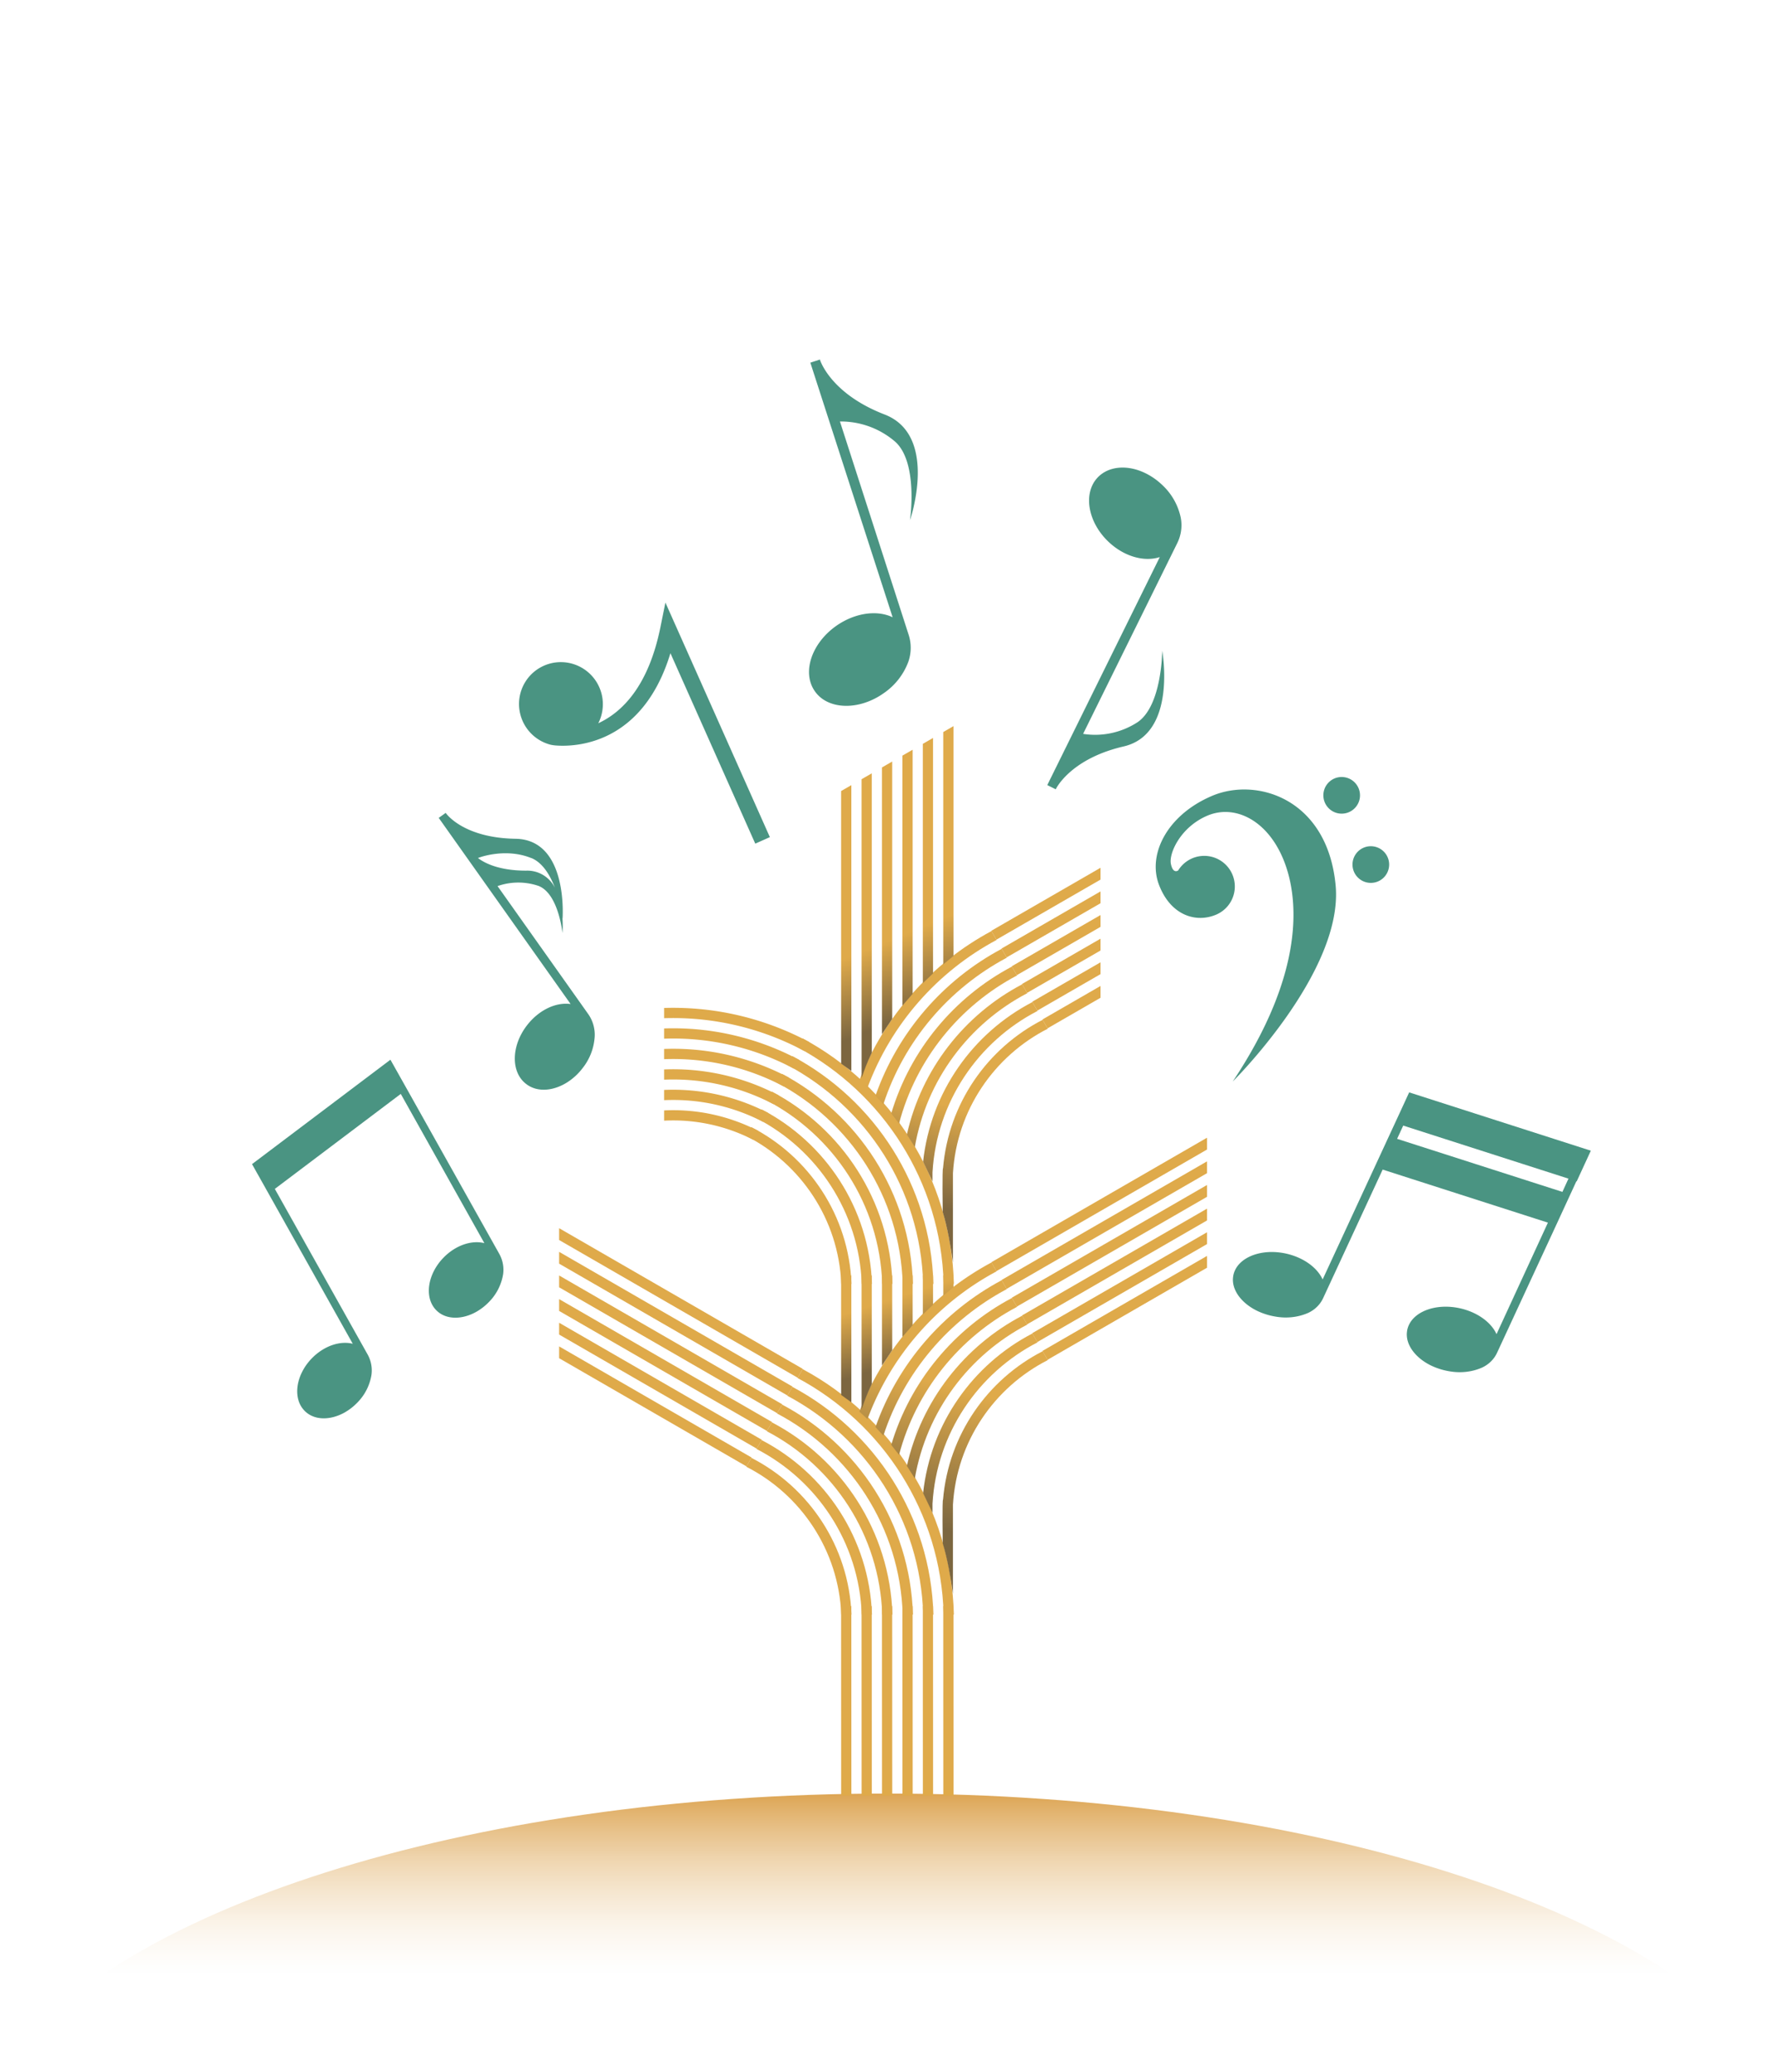 <svg xmlns="http://www.w3.org/2000/svg" xmlns:xlink="http://www.w3.org/1999/xlink" width="600" height="700" fill="none" xmlns:v="https://vecta.io/nano"><style><![CDATA[.B{fill:#dfaa4a}.C{fill:#d9d9d9}.D{fill-rule:evenodd}]]></style><path d="M600 700H0c36.451-54.218 156.958-94 300-94s263.549 39.782 300 94z" fill="url(#F)"/><mask id="A" maskUnits="userSpaceOnUse" x="172" y="322" width="291" height="291" mask-type="alpha"><circle cx="317.5" cy="467.5" r="145.5" class="C"/></mask><g mask="url(#A)" class="B"><path d="M287.769 542.689l.017 63.999h-3.453l-.017-63.999h3.453zm6.908-.001l.017 64h-3.453l-.017-64h3.453zm6.92 64l-.017-63.999h-3.452l.016 63.999h3.453zm6.891-64l.017 64h-3.453l-.016-64h3.452zm6.92 64l-.016-63.999h-3.453l.017 63.999h3.452zm6.892-64l.016 64h-3.452l-.017-64h3.453z"/><path d="M189 458.909l63.334 36.552 1.729-2.995L189 454.916v3.993zm0-7.989l66.793 38.549 1.729-2.996L189 446.927v3.993zm0-7.984l70.251 40.544 1.73-2.995L189 438.943v3.993zm0-7.989l73.71 42.541 1.73-2.996L189 430.954v3.993zm0-7.984l77.169 44.536 1.729-2.995L189 422.97v3.993zm0-7.989l80.628 46.533 1.729-2.996L189 414.98v3.994z" class="D"/><path d="M271.303 462.59l-1.73 2.998c28.74 15.356 48.507 45.305 49.406 79.95h3.459c-.898-35.925-21.361-66.993-51.135-82.948zm-5.191 8.991l1.731-2.997c27.707 14.757 46.779 43.589 47.677 76.954h-3.46c-.898-32.085-19.275-59.798-45.948-73.957zm-3.462 5.998l1.73-2.998c25.638 13.56 43.319 40.154 44.218 70.957h-3.46c-.9-29.522-17.885-54.998-42.488-67.959zm-3.461 5.995l1.731-2.999c23.57 12.362 39.861 36.72 40.76 64.963h-3.461c-.899-26.962-16.494-50.202-39.03-61.964zm-3.464 5.999l1.731-2.999c21.501 11.164 36.4 33.284 37.3 58.964h-3.461c-.9-24.399-15.104-45.401-35.57-55.965zm-3.463 5.998l1.732-3c19.434 9.964 32.942 29.848 33.843 52.967h-3.461c-.902-21.838-13.715-40.603-32.114-49.967z"/></g><mask id="B" maskUnits="userSpaceOnUse" x="166" y="300" width="267" height="268" mask-type="alpha"><circle cx="299.5" cy="434.499" r="133.5" class="C"/></mask><g mask="url(#B)"><path d="M335.134 426.565l1.73 2.998c-20.001 10.687-35.657 28.443-43.631 49.93a96.36 96.36 0 0 0-2.741-2.528c8.4-21.652 24.361-39.532 44.642-50.4z" fill="url(#G)"/><path d="M303.904 491.573l-2.641-3.383c6.418-21.491 21.308-39.327 40.794-49.634l1.731 2.998c-19.45 10.246-34.14 28.314-39.884 50.019z" fill="url(#G)"/><path d="M309.241 499.521l-2.69-4.217c4.935-22.07 19.457-40.521 38.967-50.754l1.731 2.999c-19.699 10.281-34.094 29.332-38.008 51.972z" fill="url(#G)"/><path d="M315.211 511.151l-3.173-6.658c2.532-23.523 16.857-43.515 36.943-53.943l1.732 2.999c-20.058 10.352-34.1 30.729-35.501 54.505l-.001 3.097z" fill="url(#G)"/><path d="M322.12 538.487c-.739-5.26-1.908-12.061-3.456-17.014 0-.839-.207-14.806.112-14.806 1.85-21.898 15.036-40.568 33.668-50.12l1.731 2.999c-18.077 9.201-30.762 27.475-32.055 48.825v30.116z" fill="url(#G)"/><path d="M298.61 485.076l-2.674-2.887c7.511-21.4 22.886-39.099 42.658-49.63l1.731 2.998c-19.598 10.403-34.717 28.124-41.715 49.519z" fill="url(#G)"/><path d="M408.004 384.409l-72.922 42.083 1.729 2.995 71.193-41.085v-3.993zm0 7.989l-69.463 40.087 1.73 2.995 67.733-39.088v-3.994zm0 7.984l-66.005 38.091 1.73 2.995 64.275-37.093v-3.993zm0 7.989l-62.545 36.095 1.729 2.995 60.816-35.097v-3.993zm0 7.984l-59.087 34.099 1.729 2.995 57.358-33.101v-3.993zm0 7.989l-55.628 32.103 1.729 2.995 53.899-31.105v-3.993z" class="B D"/></g><mask id="C" maskUnits="userSpaceOnUse" x="203" y="286" width="230" height="231" mask-type="alpha"><circle cx="318" cy="401.999" r="115" class="C"/></mask><g mask="url(#C)"><path d="M271.303 350.846l-1.73 2.997c28.74 15.356 48.507 45.306 49.406 79.951h3.459c-.898-35.926-21.361-66.993-51.135-82.948zm-5.191 8.991l1.731-2.998c27.707 14.758 46.779 43.589 47.677 76.955h-3.46c-.898-32.085-19.275-59.798-45.948-73.957zm-3.462 5.998l1.73-2.998c25.638 13.559 43.319 40.154 44.218 70.957h-3.46c-.9-29.523-17.885-54.999-42.488-67.959zm-3.461 5.994l1.731-2.998c23.57 12.361 39.861 36.72 40.76 64.963h-3.461c-.899-26.962-16.494-50.202-39.03-61.965zm-3.464 6l1.731-2.999c21.501 11.163 36.4 33.283 37.3 58.964h-3.461c-.9-24.4-15.104-45.401-35.57-55.965zm-3.463 5.998l1.732-3c19.434 9.964 32.942 29.847 33.843 52.967h-3.461c-.902-21.839-13.715-40.603-32.114-49.967z" class="B"/><path d="M273.592 352.113a97.32 97.32 0 0 0-49.1-11.547v3.461c16.497-.542 32.873 3.309 47.369 11.084l1.731-2.998zm-3.46 5.993c-13.972-7.471-29.749-11.162-45.64-10.619v3.461c15.284-.544 30.464 2.987 43.909 10.156l1.731-2.998zm-3.463 5.997c-12.919-6.865-27.5-10.236-42.177-9.691v3.462a79.92 79.92 0 0 1 40.447 9.227l1.73-2.998zm-3.46 5.993a76.44 76.44 0 0 0-38.717-8.762v3.462a72.98 72.98 0 0 1 36.987 8.298l1.73-2.998zm-3.463 5.999c-10.817-5.654-23.005-8.382-35.254-7.834v3.463c11.642-.549 23.232 2.019 33.523 7.369l1.731-2.998zm-3.461 5.994a62.54 62.54 0 0 0-31.793-6.903v3.464c10.429-.552 20.822 1.694 30.062 6.439l1.731-3z" class="B D"/><path d="M294.691 467.646l-.01-36.701h-3.453l.012 45.241.326-.917c.502-1.457 1.416-4.109 3.125-7.623z" fill="url(#H)"/><path d="M301.591 456.206l-3.451 5.17-.008-30.43h3.452l.007 25.26z" fill="url(#H)"/><path d="M308.497 447.739l-3.452 3.986-.006-20.78h3.453l.005 16.794z" fill="url(#H)"/><path d="M315.398 440.831l-3.452 3.304-.003-13.189h3.453l.002 9.885z" fill="url(#H)"/><path d="M322.305 434.939l-3.453 2.838-.001-6.832h3.453l.001 3.994z" fill="url(#H)"/><path d="M284.331 471.317l-.011-40.371h3.453l.011 42.866-3.453-2.495z" fill="url(#H)"/></g><mask id="D" maskUnits="userSpaceOnUse" x="154" y="222" width="234" height="235" mask-type="alpha"><circle cx="271" cy="339.001" r="117" class="C"/></mask><g mask="url(#D)"><path d="M372.004 293.202L335.082 314.5l1.729 2.995 35.193-20.3v-3.993zm0 7.988l-33.462 19.303 1.729 2.995 31.733-18.305v-3.993zm0 7.983l-30.005 17.308 1.73 2.995 28.275-16.31v-3.993zm0 7.988l-26.545 15.313 1.729 2.995 24.816-14.315v-3.993zm0 7.983l-23.088 13.318 1.73 2.995 21.358-12.32v-3.993zm0 7.989l-19.628 11.322 1.729 2.995 17.899-10.325v-3.992z" class="B D"/><path d="M335.134 314.593l1.73 2.997c-20.001 10.687-35.657 28.443-43.631 49.931-.897-.86-1.811-1.704-2.741-2.529 8.4-21.651 24.361-39.531 44.642-50.399z" fill="url(#I)"/><path d="M303.904 379.601l-2.641-3.384c6.418-21.491 21.308-39.327 40.794-49.633l1.731 2.998c-19.45 10.246-34.14 28.313-39.884 50.019z" fill="url(#I)"/><path d="M309.241 387.549l-2.69-4.218c4.935-22.07 19.457-40.521 38.967-50.753l1.731 2.998c-19.699 10.282-34.094 29.332-38.008 51.973z" fill="url(#I)"/><path d="M315.211 399.178l-3.173-6.657c2.532-23.524 16.857-43.515 36.943-53.944l1.732 2.999c-20.058 10.353-34.1 30.73-35.501 54.505l-.001 3.097z" fill="url(#I)"/><path d="M322.12 426.515c-.739-5.261-1.908-12.061-3.456-17.015 0-.839-.207-14.805.112-14.805 1.85-21.898 15.036-40.568 33.668-50.121l1.731 3c-18.077 9.2-30.762 27.475-32.055 48.824v30.117z" fill="url(#I)"/><path d="M298.61 373.104l-2.674-2.888c7.511-21.399 22.886-39.098 42.658-49.63l1.731 2.998c-19.598 10.403-34.717 28.124-41.715 49.52z" fill="url(#I)"/></g><mask id="E" maskUnits="userSpaceOnUse" x="166" y="212" width="178" height="178" mask-type="alpha"><circle cx="255" cy="301" r="89" class="C"/></mask><g mask="url(#E)" class="D"><path d="M284.32 267.274l.009 92.098 3.453 2.496-.009-96.587-3.453 1.993zm6.908-3.988l.01 100.955.326-.917h0 0c.502-1.457 1.416-4.109 3.124-7.623l-.008-94.408-3.452 1.993zm6.903-3.985l.006 90.13 3.452-5.17-.006-86.954-3.452 1.994zm6.907-3.988l.005 84.467 3.451-3.985-.003-82.476-3.453 1.994zm6.903-3.986l.003 80.863 3.452-3.304-.003-79.552-3.452 1.993zm6.907-3.988l.002 78.493 3.452-2.838-.001-77.648-3.453 1.993z" fill="url(#J)"/></g><path d="M283.926 142.412c6.858-.071 13.507 2.364 18.696 6.849 7.857 7.102 4.987 26.498 4.987 26.498s9.859-28.599-8.597-35.717c-16.299-6.287-20.857-15.922-21.708-18.096l-.154-.468-3.229 1.058 27.817 86.027c-5.19-2.498-12.615-1.585-19.004 2.859-8.431 5.909-11.716 15.816-7.302 22.11 3.299 4.794 10.142 6.111 16.841 3.932 2.265-.737 4.406-1.811 6.351-3.187 3.838-2.586 6.775-6.303 8.403-10.634 1.044-2.948 1.091-6.157.134-9.134l-23.235-72.097zm-95.834 109.484c5.6.382 28.941.353 38.534-31.199l28.676 64.351 4.935-2.205-35.308-79.247-1.686 8.303c-4.086 20.184-13.111 28.817-21.004 32.469 1.333-2.614 1.821-5.581 1.395-8.489a14.22 14.22 0 0 0-3.771-7.744c-2.028-2.131-4.665-3.58-7.548-4.147a14.15 14.15 0 0 0-8.543.978 14.12 14.12 0 0 0-6.39 5.743c-1.482 2.533-2.14 5.465-1.883 8.393a14.22 14.22 0 0 0 3.318 7.948 14.21 14.21 0 0 0 7.298 4.575 12.79 12.79 0 0 0 1.977.271zm-10.245 114.345c3.908 3.059 9.812 2.385 14.707-1.097 1.655-1.178 3.123-2.599 4.354-4.215a18.98 18.98 0 0 0 4.124-10.797 12.17 12.17 0 0 0-2.146-7.433l-30.7-43.307c4.477-1.569 9.35-1.593 13.842-.067 6.781 2.623 8.101 15.931 8.101 15.931a36 36 0 0 0-.016-5.151c.021.108.036.218.045.328 0 0 2.057-26.738-15.881-27.031-17.188-.278-23.106-8.028-23.578-8.688l-.041-.057-2.358 1.685 44.586 62.9c-4.872-.699-10.669 1.93-14.734 7.176-5.38 6.945-5.525 15.844-.305 19.823zm1.772-76.33c3.824 1.569 6.332 5.801 7.955 10.045-.892-1.799-2.284-3.301-4.01-4.327a10.42 10.42 0 0 0-5.718-1.456c-8.611-.006-13.674-2.273-16.284-4.263 1.004-.425 9.591-3.414 18.034.017l.023-.016zm174.393-24.65l2.859 1.425.208-.418c1.099-1.926 6.69-10.339 22.738-14.061 18.208-4.213 13.041-32.344 13.041-32.344s-.048 18.564-8.363 24.173c-5.455 3.531-11.995 4.927-18.372 3.921l31.841-64.481c1.31-2.664 1.717-5.68 1.159-8.585-.907-4.281-3.12-8.16-6.33-11.099a22.56 22.56 0 0 0-5.466-3.84c-5.994-2.989-12.496-2.608-16.304 1.399-4.995 5.313-3.336 15.059 3.692 21.716 5.282 5.004 12.096 6.868 17.329 5.157l-38.032 77.037zm-222.024 92.787l-46.796 35.284 3.879 6.897 30.175 53.802c-4.298-1.092-9.763.692-13.922 5.003-5.483 5.724-6.475 13.707-2.2 17.8 3.202 3.115 8.572 3.097 13.36.419a19.12 19.12 0 0 0 4.319-3.358c2.504-2.532 4.165-5.776 4.754-9.287a11.03 11.03 0 0 0-1.265-6.917L92.901 401.7l42.571-32.095 28.261 50.427c-4.287-1.099-9.763.691-13.911 4.997-5.483 5.723-6.475 13.706-2.211 17.806 3.202 3.115 8.584 3.09 13.36.418 1.598-.907 3.056-2.04 4.33-3.364a17.28 17.28 0 0 0 4.755-9.287 11.04 11.04 0 0 0-1.266-6.917l-31.211-55.671-5.577-9.916-.014-.05zm400.993 41.086l4.768-10.341-61.408-19.705-3.295 7.147-25.959 56.063c-1.919-4.257-7.104-7.888-13.57-8.974-8.556-1.41-16.04 2.273-16.705 8.208-.53 4.479 3.068 9.022 8.491 11.536a23.08 23.08 0 0 0 5.755 1.763c3.838.693 7.724.265 11.122-1.225 2.273-1.051 4.057-2.804 5.077-4.988l20.124-43.442 55.859 17.927-17.372 37.675c-1.919-4.257-7.104-7.888-13.57-8.974-8.556-1.41-16.04 2.273-16.705 8.208-.53 4.479 3.068 9.022 8.491 11.536 1.839.838 3.777 1.432 5.755 1.762 3.838.694 7.724.266 11.122-1.225 2.273-1.051 4.057-2.804 5.077-4.987l19.97-43.109 4.768-10.34 2.066-4.481.139-.034zm-4.842 3.577l-55.877-17.921 2.066-4.481 55.859 17.927-2.048 4.475zM409.778 268.879c-15.169 6.396-21.984 19.728-17.992 30.12s12.555 12.886 19.263 10.057a10.33 10.33 0 0 0 3.893-2.844c1.056-1.241 1.803-2.715 2.181-4.3s.375-3.237-.008-4.821-1.133-3.056-2.193-4.294a10.34 10.34 0 0 0-3.901-2.832c-1.506-.624-3.138-.882-4.762-.755a10.34 10.34 0 0 0-4.587 1.487c-1.39.85-2.559 2.017-3.413 3.405 0 0-1.744 1.344-2.47-2.229s3.3-12.468 12.365-16.291 19.972 1.296 25.534 14.487 7.526 38.596-16.993 75.357c0 0 37.559-37.201 34.78-66.341s-26.52-36.605-41.697-30.206zm41.341-5.866a6.2 6.2 0 0 0-3.788 5.747c.008 1.225.379 2.42 1.066 3.434a6.19 6.19 0 0 0 2.794 2.264c1.135.462 2.381.576 3.581.33s2.3-.844 3.161-1.715 1.443-1.979 1.675-3.182a6.2 6.2 0 0 0-8.489-6.878zm7.086 25.692c.674-1.023 1.637-1.823 2.765-2.299 1.514-.638 3.219-.649 4.741-.03a6.19 6.19 0 0 1 3.373 3.331c.476 1.129.607 2.373.375 3.576s-.814 2.311-1.675 3.182a6.18 6.18 0 0 1-3.16 1.715c-1.2.247-2.447.132-3.581-.329s-2.107-1.25-2.794-2.264a6.2 6.2 0 0 1-1.066-3.435 6.19 6.19 0 0 1 1.022-3.447z" fill="#4a9482"/><defs><linearGradient id="F" x1="300" y1="606" x2="300" y2="697.5" xlink:href="#K"><stop stop-color="#dca452"/><stop offset=".661" stop-color="#f6e5cc" stop-opacity="0"/></linearGradient><linearGradient id="G" x1="320.499" y1="468.003" x2="307.499" y2="513.503" xlink:href="#K"><stop stop-color="#dfaa4a"/><stop offset="1" stop-color="#7b6640"/></linearGradient><linearGradient id="H" x1="296.501" y1="440.5" x2="303.001" y2="460.5" xlink:href="#K"><stop stop-color="#dfaa4a"/><stop offset="1" stop-color="#7c6640"/></linearGradient><linearGradient id="I" x1="316.999" y1="372.507" x2="308.499" y2="405.507" xlink:href="#K"><stop stop-color="#dfaa4a"/><stop offset="1" stop-color="#7d6640"/></linearGradient><linearGradient id="J" x1="296.501" y1="319.458" x2="306.205" y2="343.25" xlink:href="#K"><stop stop-color="#dfaa4a"/><stop offset="1" stop-color="#7c6640"/></linearGradient><linearGradient id="K" gradientUnits="userSpaceOnUse"/></defs></svg>